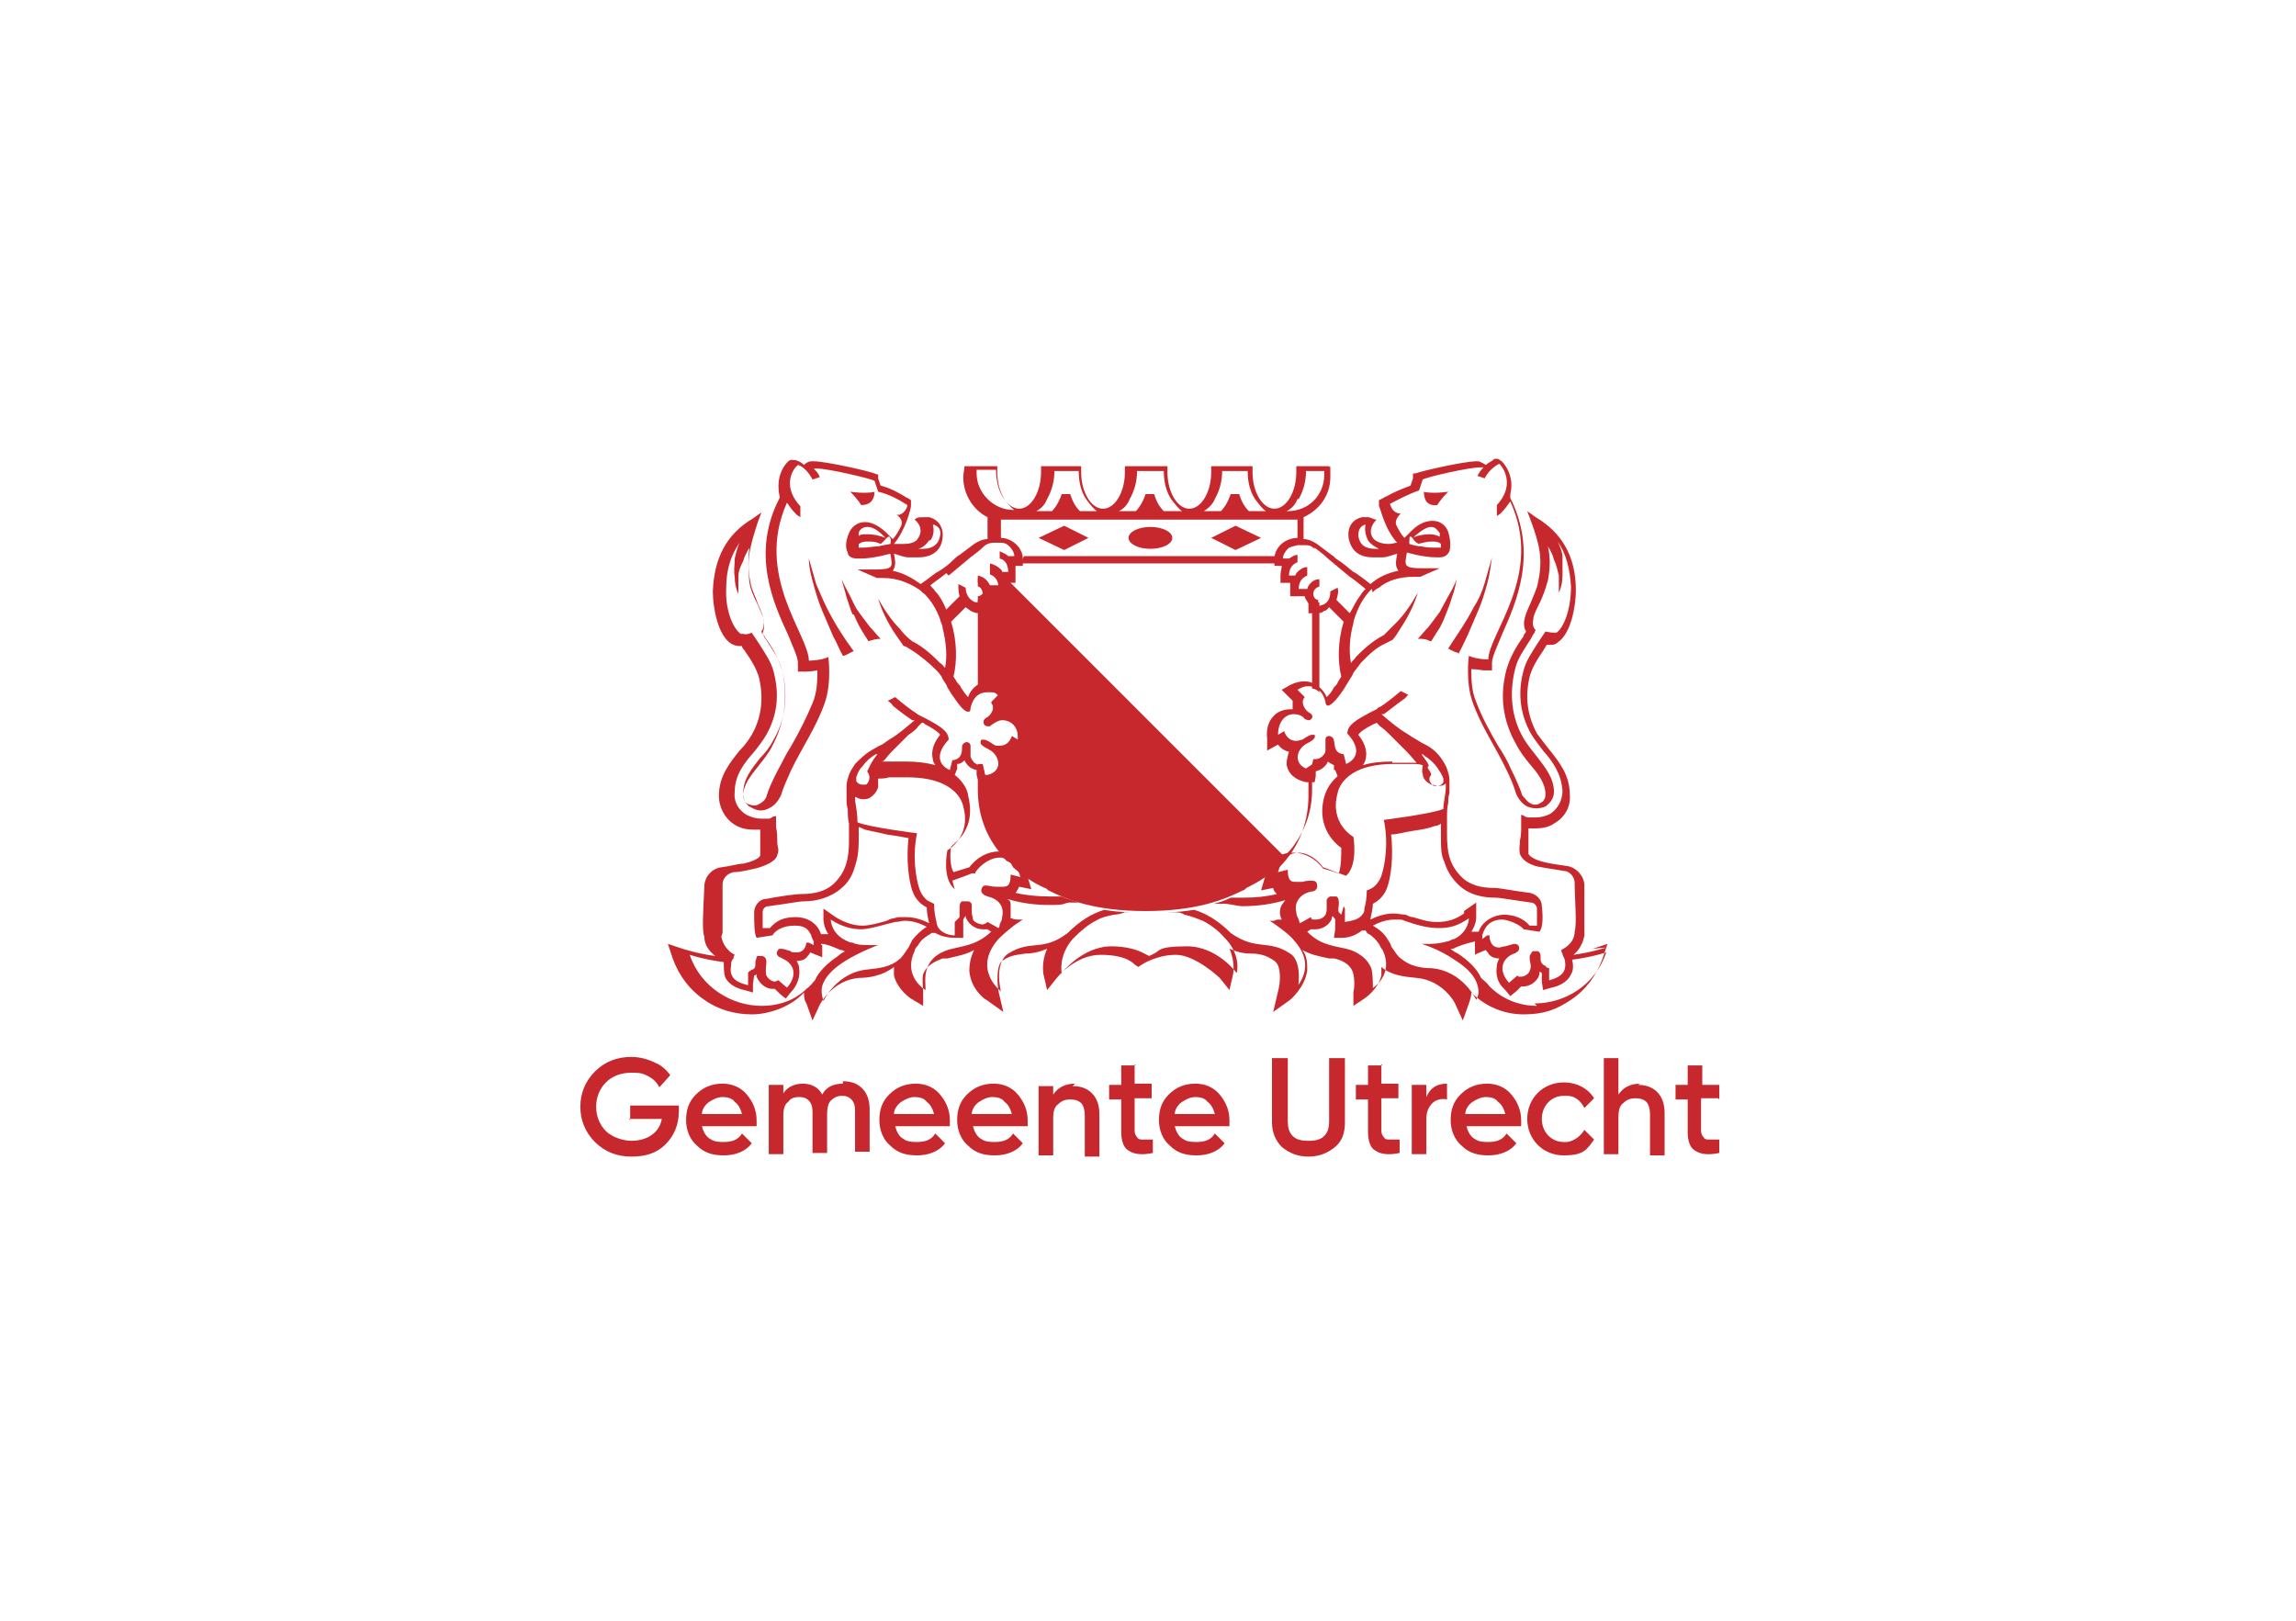 <svg width="170" height="120" viewBox="0 0 170 120" fill="none" xmlns="http://www.w3.org/2000/svg">
<path d="M94.63 41.175H94.54H75.82L75.55 41.715H94.9L94.72 41.175H94.63ZM97.15 44.505V50.985C97.33 50.985 97.51 51.075 97.69 51.255V44.595H97.15V44.505ZM97.33 56.475L97.15 57.285V58.455C97.15 59.985 96.7 61.335 95.8 62.595C95.62 62.865 95.35 63.135 95.08 63.405L73.66 41.985C73.57 41.985 73.48 41.985 73.3 41.895V42.525C73.75 42.705 73.93 43.065 73.93 43.515H73.3C73.21 43.155 72.85 42.885 72.4 42.795V43.425C72.58 43.425 72.76 43.695 72.76 43.965C72.76 44.235 72.58 44.415 72.4 44.415V51.435C72.58 51.255 72.85 51.165 73.12 51.165C73.39 51.165 73.66 51.255 73.93 51.435L73.39 51.975C73.75 52.335 73.39 52.965 73.03 53.145C72.67 53.325 72.85 53.685 73.12 53.685C73.39 53.685 73.3 53.685 73.39 53.595C73.66 53.415 73.93 53.235 74.2 53.235C74.83 53.235 75.46 53.685 75.37 54.765L74.92 54.495C74.74 55.035 74.38 55.215 74.02 55.215C73.66 55.215 73.75 55.215 73.57 55.125C73.3 54.945 73.03 54.765 72.85 54.765C72.67 54.765 72.76 54.765 72.67 54.765C72.49 54.945 72.67 55.125 73.21 55.395C74.11 55.845 74.29 57.105 73.12 57.375H72.94L72.76 56.565C72.76 56.565 72.67 56.565 72.58 56.565C72.49 56.565 72.49 56.565 72.4 56.565V58.455C72.4 60.345 73.03 61.965 74.11 63.225C74.11 63.225 74.11 63.315 74.2 63.405C74.2 63.405 74.2 63.495 74.38 63.585C74.38 63.585 74.47 63.675 74.56 63.765C74.56 63.765 74.65 63.765 74.74 63.855C74.83 63.855 74.92 64.035 75.01 64.215C75.73 64.845 76.54 65.385 77.35 65.745C77.44 65.745 77.53 65.835 77.62 65.925C79.06 66.645 81.13 67.455 84.82 67.455C88.51 67.455 90.58 66.645 92.02 65.925C92.11 65.925 92.2 65.835 92.29 65.745C93.19 65.295 93.91 64.845 94.63 64.215C94.63 64.215 94.63 64.215 94.72 64.215C96.07 62.865 96.88 61.065 96.88 58.905V57.015C96.88 57.015 96.79 57.015 96.7 57.015C96.61 57.015 96.61 57.015 96.52 57.015L97.33 56.475Z" fill="#C6282D"/>
<path d="M85.18 40.635C86.075 40.635 86.8 40.273 86.8 39.825C86.8 39.378 86.075 39.015 85.18 39.015C84.285 39.015 83.56 39.378 83.56 39.825C83.56 40.273 84.285 40.635 85.18 40.635Z" fill="#C6282D"/>
<path d="M80.59 39.825L78.79 38.925L76.9 39.825L78.79 40.725L80.59 39.825Z" fill="#C6282D"/>
<path d="M93.37 39.825L91.48 38.925L89.68 39.825L91.48 40.725L93.37 39.825Z" fill="#C6282D"/>
<path d="M118.93 70.155C118.93 70.155 117.85 70.515 116.5 70.695C116.95 70.335 117.22 69.795 117.31 69.255C117.31 68.805 117.31 67.545 117.31 65.565C117.31 64.845 116.68 64.215 116.05 64.125C115.42 64.035 114.79 63.945 114.43 63.855C113.62 63.675 113.26 63.405 113.17 63.225C113.17 63.045 113.17 62.955 113.17 62.775C113.17 62.775 113.17 62.595 113.17 62.415C113.17 62.235 113.17 62.055 113.17 61.965C113.17 61.785 113.17 61.515 113.17 61.335C113.35 61.335 113.53 61.335 113.71 61.335C114.16 61.335 114.7 61.245 115.06 60.975C115.87 60.525 116.32 59.715 116.23 58.815C116.23 57.375 115.42 56.385 114.7 55.485C114.34 55.035 114.07 54.675 113.8 54.315C113.08 52.965 112.9 51.615 113.26 50.085C113.44 49.455 113.8 48.825 114.25 48.195C114.34 48.015 114.43 47.925 114.52 47.745C114.52 47.745 114.61 47.745 114.7 47.745C114.97 47.745 115.15 47.745 115.33 47.565C116.32 46.935 116.68 44.865 116.68 43.695C116.68 41.265 115.69 39.465 113.71 38.295L113.08 37.845L113.35 38.565C113.98 40.275 114.25 41.355 113.89 43.065C113.8 43.605 113.53 44.145 113.35 44.595C112.99 45.405 112.63 46.125 112.99 46.755C112.99 46.845 112.81 46.935 112.81 47.115C112.27 47.835 111.82 48.645 111.55 49.545C111.01 51.525 111.28 53.415 112.27 55.125C112.54 55.665 112.9 56.115 113.26 56.565C113.89 57.285 114.43 58.005 114.43 58.815C114.43 59.175 114.25 59.355 114.07 59.445C113.8 59.625 113.53 59.625 113.26 59.445C113.08 59.355 112.9 59.085 112.72 58.905C112.54 58.365 112.27 57.735 111.91 57.015C111.64 56.385 111.28 55.755 110.92 55.215C110.29 54.135 109.75 53.145 109.3 51.975C108.94 51.165 108.94 50.175 108.94 49.545C109.39 49.545 109.75 49.635 109.84 49.635H110.47V49.095C110.47 48.645 110.83 47.925 111.19 47.025C112.27 44.595 113.89 40.995 111.82 36.855C111.82 36.855 111.82 36.855 111.82 36.765C111.82 36.495 111.91 36.225 111.91 35.955C111.91 35.145 111.55 34.515 111.19 34.155L110.92 33.975H110.65C110.47 34.155 110.2 34.245 110.02 34.425C109.84 34.335 109.75 34.245 109.48 34.155C109.48 34.155 109.39 34.155 109.3 34.155C108.4 34.155 105.25 34.875 104.8 35.055H104.62C104.62 35.145 104.62 35.415 104.62 35.415L104.44 35.955C103.72 36.225 103.09 36.495 102.64 36.765C102.64 36.765 102.55 36.765 102.46 36.855L102.1 37.035V37.485C102.19 37.485 102.46 39.105 103.45 40.185C103.27 40.185 103.09 40.275 102.82 40.275C102.28 40.275 101.83 40.095 101.65 39.825C101.29 39.285 101.65 38.745 101.92 38.475C101.74 38.475 101.47 38.295 101.29 38.295C101.11 38.295 101.02 38.295 100.84 38.295C100.12 38.475 99.76 39.015 99.85 39.825C100.03 40.725 100.57 41.265 101.65 41.265C102.73 41.265 102.1 41.265 102.37 41.265C102.73 41.265 103.09 41.085 103.45 40.995C103.36 41.535 103.27 41.895 103.54 42.255C102.73 42.435 102.1 42.705 101.47 43.245C101.02 42.885 100.3 42.345 100.21 42.345C99.85 42.075 99.49 41.715 99.04 41.445C98.86 41.355 98.77 41.175 98.59 41.085C98.23 40.815 97.87 40.545 97.51 40.275C97.24 40.095 96.88 39.915 96.52 39.915V38.295C97.69 37.755 98.5 36.675 98.5 35.325C98.5 33.975 98.5 34.785 98.41 34.515H95.98C95.98 34.695 95.98 34.875 95.98 34.965C95.98 36.405 95.26 37.665 94.36 37.665C93.46 37.665 92.74 36.405 92.74 34.965C92.74 33.525 92.74 34.605 92.74 34.515H89.68C89.68 34.695 89.68 34.875 89.68 34.965C89.68 36.405 88.96 37.665 88.06 37.665C87.16 37.665 86.44 36.405 86.44 34.965C86.44 33.525 86.44 34.605 86.44 34.515H83.29C83.29 34.695 83.29 34.875 83.29 34.965C83.29 36.405 82.57 37.665 81.67 37.665C80.77 37.665 80.05 36.405 80.05 34.965C80.05 33.525 80.05 34.605 80.05 34.515H77.08C77.08 34.695 77.08 34.875 77.08 34.965C77.08 36.405 76.36 37.665 75.46 37.665C74.56 37.665 73.84 36.405 73.84 34.965C73.84 33.525 73.84 34.605 73.84 34.515H71.41C71.41 34.785 71.32 35.055 71.32 35.325C71.32 36.585 72.04 37.755 73.12 38.295V39.915C72.76 39.915 72.4 40.095 72.13 40.275C71.77 40.545 71.41 40.815 71.05 41.085C70.87 41.175 70.69 41.355 70.6 41.445C70.24 41.805 69.88 42.075 69.43 42.345C69.34 42.345 68.71 42.885 68.17 43.245C67.54 42.795 66.91 42.435 66.1 42.255C66.37 41.895 66.28 41.445 66.19 40.995C66.55 41.085 66.91 41.265 67.27 41.265C67.54 41.265 67.72 41.265 67.99 41.265C69.07 41.265 69.7 40.725 69.79 39.825C69.88 39.105 69.52 38.475 68.8 38.295C68.62 38.295 68.44 38.295 68.35 38.295C68.08 38.295 67.9 38.295 67.72 38.475C68.08 38.745 68.35 39.285 67.99 39.825C67.81 40.185 67.36 40.275 66.82 40.275C66.28 40.275 66.46 40.275 66.19 40.275C67.09 39.195 67.45 37.575 67.45 37.485V37.035L67.18 36.855C67.18 36.855 67.09 36.855 67 36.765C66.55 36.495 65.92 36.135 65.2 35.955L65.02 35.415V35.145L64.75 35.055C64.3 34.875 61.15 34.155 60.25 34.155C59.35 34.155 60.16 34.155 60.07 34.155C59.89 34.155 59.71 34.245 59.53 34.425C59.35 34.245 59.17 34.155 58.9 34.065H58.63C58.63 33.975 58.36 34.155 58.36 34.155C58 34.515 57.64 35.145 57.64 35.955C57.64 36.135 57.64 36.405 57.73 36.765C57.73 36.765 57.73 36.765 57.73 36.855C55.57 40.995 57.28 44.685 58.36 47.025C58.72 47.925 59.08 48.645 59.08 49.095V49.725H59.62C59.62 49.725 60.07 49.725 60.52 49.635C60.52 50.265 60.52 51.255 60.16 52.065C59.71 53.145 59.17 54.225 58.54 55.305C58.18 55.845 57.91 56.475 57.55 57.105C57.19 57.825 56.92 58.365 56.74 58.995C56.65 59.265 56.38 59.445 56.2 59.535C55.93 59.715 55.66 59.625 55.39 59.535C55.3 59.535 55.03 59.265 55.03 58.905C55.03 58.095 55.57 57.465 56.2 56.655C56.56 56.205 56.92 55.755 57.19 55.215C58.09 53.505 58.36 51.615 57.91 49.635C57.64 48.735 57.19 47.925 56.65 47.205C56.65 47.115 56.47 47.025 56.47 46.845C56.74 46.215 56.47 45.495 56.11 44.685C55.93 44.145 55.66 43.695 55.57 43.155C55.21 41.445 55.57 40.365 56.11 38.655L56.38 37.935L55.75 38.385C53.77 39.555 52.87 41.355 52.78 43.785C52.78 44.955 53.14 47.025 54.13 47.655C54.31 47.745 54.49 47.835 54.76 47.835C55.03 47.835 54.85 47.835 54.94 47.835C54.94 48.015 55.12 48.105 55.21 48.285C55.66 48.915 56.02 49.545 56.2 50.175C56.56 51.705 56.38 53.145 55.66 54.405C55.39 54.855 55.12 55.215 54.76 55.575C54.04 56.475 53.23 57.465 53.23 58.905C53.23 59.805 53.68 60.615 54.4 61.065C54.85 61.335 55.3 61.425 55.75 61.425C56.2 61.425 56.11 61.425 56.29 61.425C56.29 61.605 56.29 61.875 56.29 62.055C56.29 62.235 56.29 62.415 56.29 62.505C56.29 62.685 56.29 62.775 56.29 62.865C56.29 63.045 56.29 63.045 56.29 63.315C56.29 63.495 55.84 63.765 55.03 63.945C54.67 63.945 54.13 64.125 53.41 64.215C52.69 64.305 52.15 64.935 52.15 65.655C52.06 67.635 51.97 68.895 52.15 69.345C52.15 69.975 52.51 70.425 52.96 70.785C51.61 70.605 50.53 70.245 50.53 70.245L49.45 69.885L49.81 70.965C50.26 72.225 51.07 73.305 52.15 74.025C53.14 74.745 54.4 75.105 55.66 75.105C56.92 75.105 58.54 74.565 59.53 73.485C59.53 73.755 59.53 74.025 59.71 74.295L60.16 75.555L60.7 74.385C60.7 74.385 61.6 72.585 63.58 72.405C64.39 72.405 65.38 72.225 66.19 71.595C66.19 71.775 66.19 72.045 66.19 72.225C66.46 73.305 67.45 73.935 67.45 73.935L68.35 74.475V73.485C68.35 73.035 68.26 72.495 68.35 72.135C68.62 71.415 69.34 71.145 69.79 70.965C69.88 70.965 69.97 70.965 70.15 70.965C70.87 70.785 71.5 70.695 72.13 70.335C71.86 70.875 71.77 71.415 71.77 71.865C71.86 73.215 72.94 74.025 73.03 74.025L74.29 74.925L73.93 73.395C73.84 72.855 73.75 71.505 74.2 71.145C74.83 70.695 75.37 70.695 75.91 70.605C76.36 70.605 76.9 70.515 77.53 70.245C77.08 71.235 77.26 72.135 77.26 72.135L77.53 73.305L78.25 72.405C78.25 72.405 79.6 70.695 81.49 70.695C83.38 70.695 83.92 71.325 84.01 71.415L84.28 71.595L84.55 71.415C84.55 71.415 85.63 70.695 87.07 70.695C88.51 70.695 90.31 72.405 90.31 72.405L91.03 73.305L91.3 72.135C91.3 72.135 91.48 71.235 91.03 70.245C91.66 70.515 92.11 70.605 92.65 70.605C93.19 70.605 93.73 70.695 94.36 71.145C94.9 71.505 94.81 72.765 94.63 73.395L94.27 74.925L95.53 74.025C95.53 74.025 96.61 73.125 96.79 71.865C96.79 71.325 96.79 70.785 96.43 70.335C97.06 70.695 97.6 70.785 98.41 70.965C98.5 70.965 98.59 70.965 98.77 70.965C99.22 71.055 100.03 71.325 100.21 72.135C100.3 72.585 100.3 73.035 100.21 73.485V74.475L101.02 73.935C101.02 73.935 102.01 73.305 102.28 72.225C102.28 72.045 102.28 71.865 102.28 71.595C103 72.225 103.99 72.315 104.89 72.405C106.87 72.585 107.77 74.295 107.77 74.385L108.31 75.555L108.76 74.295C108.85 74.025 108.94 73.755 108.94 73.485C109.93 74.475 111.28 75.105 112.81 75.105C114.34 75.105 115.24 74.745 116.32 74.025C117.4 73.305 118.21 72.225 118.66 70.965L119.02 69.885L117.94 70.245L118.93 70.155ZM101.83 40.635C101.11 40.635 100.66 40.365 100.57 39.645C100.57 39.195 100.75 38.925 101.11 38.835C101.02 39.195 101.11 39.645 101.29 40.005C101.47 40.275 101.74 40.455 102.1 40.635C102.01 40.635 101.83 40.635 101.74 40.635H101.83ZM68.89 40.005C69.16 39.645 69.16 39.195 69.07 38.835C69.52 38.925 69.7 39.285 69.61 39.645C69.52 40.275 69.07 40.635 68.35 40.635C67.63 40.635 68.17 40.635 67.99 40.635C68.35 40.545 68.62 40.275 68.8 40.005H68.89ZM101.65 43.875C101.74 43.695 101.92 43.605 102.1 43.515C102.73 42.975 103.63 42.705 104.71 42.705C105.79 42.705 104.98 42.705 105.16 42.705L106.6 42.075C106.06 42.075 105.7 42.075 105.34 42.075C103.9 42.075 103.99 41.895 104.17 40.905C104.17 40.905 105.34 41.265 106.33 41.265C107.32 41.265 106.51 41.265 106.6 41.265C107.05 41.265 107.23 40.995 107.32 40.815C107.41 40.455 107.41 40.005 107.23 39.375C107.05 38.925 106.69 38.565 106.06 38.565C105.61 38.565 105.07 38.745 104.53 39.285L103.99 39.825C103.72 39.555 103.54 39.195 103.36 38.835C103.27 38.385 103.72 38.025 103.72 38.025C103.18 38.025 103 37.575 102.91 37.305C103.45 37.035 104.26 36.585 105.07 36.315L105.34 35.505C105.61 35.325 108.76 34.605 109.57 34.605C110.38 34.605 109.57 34.605 109.66 34.605C109.66 34.605 109.75 34.605 109.84 34.605C109.66 34.785 109.48 35.055 109.39 35.235L109.93 35.415C110.2 34.875 110.65 34.515 111.01 34.335C111.46 34.785 112.09 36.045 110.83 37.395V38.205L111.1 38.025C111.37 37.755 111.64 37.395 111.82 37.125C114.34 42.525 110.2 46.935 110.2 48.825C110.2 48.825 109.3 48.825 108.76 48.555C108.76 48.555 108.49 50.445 109.03 51.975C109.66 53.775 110.74 55.305 111.55 57.015C111.82 57.555 112.09 58.185 112.27 58.815C112.45 59.175 112.72 59.535 113.08 59.715C113.53 59.895 113.98 59.895 114.43 59.715C114.79 59.445 115.06 59.085 115.06 58.635C115.06 57.645 114.43 56.835 113.8 56.025C113.44 55.575 113.08 55.125 112.81 54.675C111.91 53.145 111.73 51.345 112.18 49.545C112.36 48.735 112.9 48.015 113.35 47.295C113.44 47.115 113.53 46.935 113.62 46.845C113.62 46.845 113.62 46.755 113.71 46.665C113.53 46.485 113.44 46.215 113.53 45.855C113.53 45.585 113.71 45.225 113.98 44.685C114.25 44.145 114.43 43.605 114.61 42.975C114.79 41.985 114.79 41.265 114.61 40.455C114.79 40.725 114.97 41.085 115.06 41.445C115.24 41.805 115.33 42.255 115.42 42.615C115.42 43.065 115.42 43.425 115.42 43.875C115.6 43.515 115.69 43.065 115.69 42.615C115.69 42.165 115.69 41.715 115.69 41.265C115.69 40.905 115.51 40.455 115.33 40.095C115.96 40.995 116.23 42.075 116.32 43.425C116.32 45.135 115.78 46.485 115.24 46.845C115.24 46.845 115.15 46.845 115.06 46.845C114.79 46.845 114.43 46.755 114.43 46.755C114.25 47.025 114.07 47.295 113.89 47.565C113.44 48.285 112.99 48.915 112.81 49.635C112.36 51.255 112.54 52.875 113.35 54.315C113.62 54.765 113.98 55.215 114.25 55.575C114.97 56.385 115.6 57.285 115.69 58.545C115.69 59.265 115.33 59.895 114.79 60.255C114.43 60.435 114.07 60.525 113.71 60.525C113.35 60.525 113.35 60.525 113.17 60.525C112.99 60.525 112.9 60.435 112.72 60.345C112.72 60.345 112.72 60.345 112.63 60.345C112.63 60.525 112.63 60.795 112.63 60.975C112.63 60.975 112.63 61.065 112.63 61.155C112.63 61.515 112.63 61.875 112.54 62.235C112.54 62.685 112.45 62.775 112.54 63.225C112.72 63.765 113.44 64.125 114.16 64.215C114.61 64.305 115.33 64.395 115.78 64.485C116.23 64.485 116.59 64.935 116.59 65.385C116.59 66.465 116.77 68.445 116.59 68.985C116.59 69.615 116.14 70.065 115.6 70.335C115.6 70.335 115.6 70.515 115.69 70.605C115.69 70.785 115.87 70.965 115.87 71.145C116.05 72.135 115.33 72.405 114.7 72.585V71.685C114.61 71.685 114.43 71.595 114.43 71.505C114.43 71.505 114.34 71.505 114.25 71.415C114.16 71.325 114.07 71.235 114.07 71.055V70.875C114.07 70.785 114.07 70.605 113.98 70.515C113.98 70.515 113.98 70.515 113.89 70.425C113.89 70.425 113.8 70.425 113.71 70.425C113.62 70.425 113.62 70.425 113.53 70.425C113.44 70.425 113.35 70.605 113.26 70.785C113.26 70.785 113.26 70.875 113.26 70.965C113.26 71.235 113.44 71.595 113.26 71.865C113.26 72.045 112.9 72.315 112.63 72.315C112.36 72.315 112.45 72.315 112.36 72.225L111.73 72.765C110.92 71.865 111.19 70.965 112.09 70.605C112.09 70.605 112.18 70.605 112.27 70.515C112.45 70.425 112.54 70.245 112.45 70.065C112.45 69.975 112.27 69.885 112.18 69.885C112 69.885 111.82 69.975 111.46 70.065C111.28 70.065 111.1 70.155 111.01 70.155C110.65 70.155 110.38 69.975 110.29 69.435C110.29 69.435 110.29 69.345 110.29 69.255H110.11L109.75 69.525C109.75 69.525 109.75 69.435 109.75 69.345C109.75 69.165 109.84 68.985 109.93 68.805C110.2 68.265 110.74 68.085 111.19 68.085C111.64 68.085 112.54 68.445 112.81 68.805L113.98 68.985C114.25 68.715 114.25 67.815 114.16 67.095C114.16 66.555 113.71 66.195 113.26 66.105C112.36 66.015 111.1 65.745 110.65 65.745C109.75 65.745 108.85 65.565 108.22 64.935C107.32 64.035 107.14 63.135 107.14 61.785C107.14 60.435 107.14 60.975 107.14 60.525C107.14 60.165 107.14 59.805 107.23 59.445C107.23 59.175 107.23 58.995 107.32 58.725C107.32 58.455 107.32 58.275 107.32 58.005C107.32 58.005 107.32 57.825 107.32 57.735C107.32 57.465 107.23 57.195 107.14 56.925C107.05 56.655 106.87 56.385 106.69 56.115C106.42 55.755 106.06 55.395 105.52 55.125C105.34 55.035 105.16 54.945 104.89 54.765C104.71 54.675 104.44 54.495 104.17 54.315C103.54 53.955 102.91 53.415 102.28 52.875C102.28 52.875 102.37 52.875 102.46 52.875C102.73 52.695 103.27 52.245 103.9 51.795C104.08 51.705 104.17 51.525 104.26 51.435L103.72 51.165C103.09 51.705 102.37 52.245 102.19 52.335C102.1 52.335 102.01 52.425 101.92 52.515C101.74 52.605 101.56 52.695 101.38 52.785C100.39 53.325 99.76 53.685 99.76 54.315C100.93 55.575 100.3 56.295 99.67 56.565L99.49 55.845C98.77 55.755 98.86 55.215 98.77 54.855C98.77 54.675 98.59 54.495 98.41 54.495C98.23 54.495 98.14 54.585 98.14 54.765C98.14 55.035 98.14 55.215 98.14 55.575C98.14 55.845 97.78 56.205 97.42 56.205C97.06 56.205 97.33 56.205 97.24 56.205L97.06 57.015C95.71 56.745 95.89 55.485 96.79 55.035C97.33 54.765 97.42 54.585 97.33 54.405C97.33 54.405 97.24 54.405 97.15 54.405C96.97 54.405 96.7 54.585 96.43 54.765C96.34 54.765 96.16 54.855 95.98 54.855C95.62 54.855 95.26 54.675 95.08 54.135L94.63 54.405C94.63 53.415 95.17 52.875 95.8 52.875C96.07 52.875 96.43 52.965 96.61 53.235C96.61 53.235 96.79 53.325 96.88 53.325C97.15 53.325 97.33 52.965 96.97 52.785C96.61 52.605 96.25 51.975 96.61 51.615L96.07 51.075C96.34 50.895 96.61 50.805 96.88 50.805C97.42 50.805 97.96 51.165 98.14 51.975C98.14 52.155 98.23 52.245 98.32 52.245C98.59 52.245 99.13 51.615 99.58 50.895C99.67 50.715 99.76 50.625 99.85 50.445C99.94 50.265 100.12 50.085 100.21 49.815C100.39 49.545 100.57 49.365 100.75 49.095C101.11 48.735 101.74 48.015 102.55 47.655C102.73 47.565 102.91 47.475 103.09 47.385C103.36 47.115 103.54 46.755 103.72 46.485C104.26 45.675 104.71 44.775 104.98 43.875C104.53 44.685 103.99 45.495 103.36 46.125C103.09 46.395 102.73 46.755 102.46 47.025C101.56 47.475 100.84 48.195 100.39 48.645C100.3 48.825 100.12 48.915 100.03 49.095C99.85 48.195 99.94 47.115 100.21 46.125C100.21 45.945 100.3 45.765 100.39 45.495C100.66 44.775 101.02 44.145 101.56 43.605L101.65 43.875ZM104.98 40.275C105.34 40.185 105.7 40.095 105.97 40.095C106.24 40.095 106.51 40.095 106.69 40.275C106.69 40.365 106.69 40.455 106.69 40.545C106.69 40.545 106.69 40.545 106.51 40.545H106.33C105.97 40.545 105.61 40.545 105.25 40.455C104.89 40.455 104.35 40.275 104.35 40.275C104.35 40.005 104.35 39.645 104.44 39.735C104.62 39.735 104.62 40.095 105.07 40.275H104.98ZM104.62 39.825L104.8 39.645C105.34 39.195 105.7 39.015 105.97 39.015C106.33 39.015 106.51 39.375 106.6 39.465C106.6 39.555 106.6 39.645 106.6 39.735C106.42 39.645 106.15 39.555 105.88 39.555C105.43 39.555 104.98 39.645 104.53 39.825H104.62ZM108.4 67.635C107.77 68.085 107.14 68.265 106.42 68.265C105.7 68.265 105.25 68.085 104.62 67.905C104.44 67.905 104.26 67.815 104.08 67.725C103.81 67.725 103.54 67.635 103.18 67.635C102.46 67.635 101.83 67.905 101.47 68.085C101.47 67.905 101.65 67.365 101.65 66.915C102.19 66.645 102.55 66.195 102.73 65.655C103 64.845 103.18 63.405 103 61.785C103.45 61.785 103.99 61.605 104.62 61.515C105.25 61.425 105.79 61.335 106.24 61.155C106.42 61.155 106.6 61.065 106.69 60.975C106.69 61.245 106.69 61.605 106.69 61.965C106.69 62.775 106.69 63.315 106.96 63.855C107.14 64.485 107.5 65.025 107.95 65.475C108.76 66.285 109.84 66.465 110.74 66.465C111.1 66.465 112 66.645 113.35 66.825C113.62 66.825 113.8 67.095 113.8 67.275C113.8 67.905 113.8 68.265 113.8 68.535H113.26C112.81 67.995 112.09 67.725 111.37 67.725C110.65 67.725 109.75 68.175 109.48 68.985C109.3 68.985 109.12 68.985 108.94 68.985C109.3 68.445 109.3 67.995 109.3 67.905V66.825L108.4 67.455V67.635ZM99.31 67.725C99.31 67.725 99.22 67.635 99.13 67.545C99.04 67.365 99.13 67.185 99.13 66.915C99.13 66.735 99.13 66.465 98.95 66.375C98.95 66.375 98.77 66.375 98.68 66.375C98.59 66.375 98.59 66.375 98.5 66.375C98.41 66.375 98.23 66.555 98.23 66.645C98.23 66.645 98.23 66.825 98.23 66.915C98.23 67.005 98.23 67.095 98.23 67.185C98.23 67.365 98.23 67.545 98.14 67.725C98.05 67.905 97.78 68.085 97.42 68.085C97.06 68.085 97.15 68.085 97.06 67.905L96.25 68.355C96.25 68.355 96.16 68.175 96.16 68.085C96.07 67.905 95.98 67.725 95.98 67.545C95.8 66.825 96.25 66.195 97.06 66.015C97.42 66.015 97.6 65.745 97.51 65.475C97.51 65.295 97.33 65.205 97.15 65.205C96.97 65.205 96.7 65.205 96.43 65.295C96.34 65.295 96.25 65.295 96.16 65.295C96.16 65.295 95.98 65.295 95.89 65.295C95.53 65.295 95.35 65.115 95.35 64.395L94.63 64.575C94.9 63.495 95.53 63.135 96.16 63.135C96.79 63.135 97.51 63.585 97.96 64.215L98.23 64.305L98.68 64.485L99.67 64.845C100.57 64.035 100.21 61.965 100.21 61.965C100.21 61.965 98.41 60.975 99.04 58.725C99.04 58.725 99.31 56.565 103.18 56.565C103.63 56.565 104.08 56.565 104.53 56.565C104.8 56.565 105.07 56.565 105.34 56.655C105.34 56.835 105.25 57.105 105.34 57.285C105.34 57.645 105.61 57.915 105.97 58.095C106.15 58.095 106.33 58.185 106.51 58.185C106.69 58.185 106.87 58.185 107.05 58.005C107.05 58.095 107.05 58.185 107.05 58.275C107.05 58.815 106.87 59.355 106.87 59.895C106.06 60.255 102.46 60.705 102.46 60.705C102.82 62.415 102.55 64.035 102.28 64.845C102.19 65.115 102.01 65.385 101.83 65.565C101.65 65.745 101.47 65.835 101.2 65.925C101.2 66.555 101.11 66.915 101.02 67.275C101.02 67.365 101.02 67.545 100.93 67.635C100.66 68.085 100.12 68.175 99.58 68.265V67.275L99.49 67.095L99.31 67.725ZM100.57 54.405C100.75 54.135 101.2 53.865 101.74 53.595C101.74 53.595 101.83 53.595 101.92 53.505C102.01 53.595 102.1 53.685 102.19 53.775C102.46 53.955 102.73 54.225 102.91 54.405L104.17 55.665C104.53 56.025 104.71 56.295 104.89 56.475H103.09C103.09 56.415 103.09 56.385 103.09 56.385C102.19 56.385 101.47 56.475 100.93 56.655C100.93 56.565 101.11 56.385 101.11 56.205C101.29 55.485 100.93 54.855 100.57 54.405ZM105.79 56.655C105.7 56.475 105.52 56.205 105.25 55.845C105.25 55.845 105.43 55.845 105.43 55.935C105.88 56.205 106.15 56.475 106.42 56.835C106.6 57.105 106.78 57.375 106.87 57.645C106.87 57.735 106.87 57.825 106.87 57.915C106.78 58.095 106.6 58.185 106.42 58.185C106.24 58.185 106.24 58.185 106.15 58.185C105.88 58.005 105.7 57.645 105.97 57.375C105.97 57.195 105.79 57.015 105.7 56.835L105.79 56.655ZM97.33 40.545C97.69 40.815 98.05 41.085 98.32 41.355C98.86 41.805 99.4 42.255 99.94 42.705C100.12 42.795 100.66 43.245 101.11 43.605C101.02 43.695 100.84 43.875 100.75 44.055C100.39 44.505 100.21 44.955 99.94 45.405L98.95 44.415C99.04 44.145 99.13 43.785 99.04 43.515L98.5 43.785C98.5 44.145 98.41 44.595 97.96 44.775C97.87 44.775 97.78 44.865 97.6 44.865V44.415C97.42 44.415 97.24 44.235 97.24 43.965C97.24 43.695 97.42 43.515 97.69 43.425V42.885C97.24 42.885 96.88 43.245 96.79 43.605H96.16C96.16 43.155 96.34 42.795 96.79 42.615V41.985C96.43 41.985 96.16 42.255 95.98 42.435C95.98 42.435 95.98 42.525 95.89 42.615H95.44C95.44 42.165 95.62 41.805 96.07 41.625V41.085C95.8 41.085 95.62 41.265 95.44 41.355H94.99C94.99 41.085 95.17 40.815 95.35 40.635C95.53 40.455 95.8 40.455 96.07 40.365C96.07 40.365 96.25 40.365 96.34 40.365C96.43 40.365 96.52 40.365 96.7 40.365C96.97 40.365 97.15 40.455 97.33 40.635V40.545ZM96.16 36.945C96.52 36.315 96.7 35.595 96.7 34.875H98.05C98.05 34.965 98.05 35.055 98.05 35.145C98.05 36.675 96.88 37.845 95.35 37.845H95.26C95.62 37.665 95.89 37.395 96.07 36.945H96.16ZM89.95 36.945C90.31 36.315 90.49 35.595 90.49 34.875H92.38C92.38 35.685 92.56 36.405 92.92 36.945C93.19 37.305 93.46 37.665 93.73 37.845H92.47C92.11 37.485 91.93 37.125 91.75 36.585H91.12C90.94 37.125 90.67 37.575 90.4 37.845H89.14C89.41 37.665 89.77 37.395 89.95 36.945ZM83.65 36.945C84.01 36.315 84.19 35.595 84.19 34.875H86.17C86.17 35.685 86.35 36.405 86.71 36.945C86.98 37.305 87.25 37.665 87.52 37.845H86.17C85.81 37.485 85.63 37.125 85.45 36.585H84.82C84.64 37.125 84.37 37.575 84.1 37.845H82.84C83.2 37.665 83.47 37.395 83.65 36.945ZM77.53 36.945C77.89 36.315 78.07 35.595 78.07 34.875H79.87C79.87 35.685 80.05 36.405 80.41 36.945C80.68 37.305 80.95 37.665 81.22 37.845H79.96C79.6 37.485 79.42 37.125 79.24 36.585H78.61C78.43 37.125 78.16 37.575 77.89 37.845H76.72C77.08 37.665 77.35 37.395 77.53 36.945ZM72.31 35.055C72.31 35.055 72.31 34.875 72.31 34.785H73.75C73.75 35.595 73.93 36.315 74.29 36.855C74.56 37.215 74.83 37.575 75.1 37.755H75.01C73.57 37.755 72.31 36.495 72.31 35.055ZM70.24 42.615C70.78 42.165 71.32 41.715 71.86 41.265C72.22 40.995 72.58 40.725 72.85 40.455C73.03 40.275 73.3 40.185 73.57 40.185C73.66 40.185 73.75 40.185 73.84 40.185C73.93 40.185 74.02 40.185 74.11 40.185C74.38 40.185 74.56 40.275 74.74 40.455C74.92 40.635 75.1 40.905 75.1 41.175H74.65C74.47 40.995 74.2 40.905 74.02 40.815V41.355C74.47 41.445 74.65 41.895 74.65 42.345H74.2C74.2 42.345 74.2 42.255 74.11 42.165C73.93 41.985 73.66 41.805 73.3 41.715V42.345C73.75 42.525 73.93 42.885 73.93 43.335H73.3C73.12 42.975 72.85 42.705 72.4 42.615V43.155C72.67 43.155 72.85 43.425 72.85 43.695C72.85 43.965 72.58 44.145 72.4 44.145V44.595C72.31 44.595 72.13 44.595 72.04 44.505C71.68 44.325 71.5 43.875 71.5 43.515L70.96 43.245C70.96 43.605 70.96 43.875 71.05 44.145L70.06 45.135C69.88 44.685 69.61 44.145 69.25 43.785C69.16 43.605 68.98 43.515 68.89 43.335C69.34 42.975 69.88 42.615 70.06 42.435L70.24 42.615ZM53.5 69.075C53.5 68.535 53.5 66.555 53.5 65.475C53.5 65.025 53.86 64.665 54.31 64.575C54.85 64.575 55.48 64.395 55.93 64.305C56.65 64.125 57.46 63.765 57.55 63.315C57.73 62.865 57.55 62.775 57.55 62.325C57.55 61.965 57.55 61.605 57.46 61.245C57.46 61.245 57.46 61.155 57.46 61.065C57.46 60.885 57.46 60.615 57.46 60.435C57.46 60.435 57.46 60.435 57.37 60.435C57.19 60.435 57.1 60.615 56.92 60.615C56.74 60.615 56.56 60.615 56.38 60.615C56.02 60.615 55.66 60.525 55.3 60.345C54.67 59.985 54.31 59.355 54.4 58.635C54.4 57.375 55.12 56.475 55.84 55.665C56.2 55.215 56.47 54.855 56.74 54.405C57.55 52.965 57.73 51.435 57.28 49.725C57.1 49.005 56.65 48.375 56.2 47.655C56.02 47.385 55.84 47.115 55.66 46.845C55.66 46.845 55.3 47.025 55.03 46.935C55.03 46.935 54.94 46.935 54.85 46.935C54.31 46.575 53.68 45.225 53.77 43.515C53.77 42.165 54.13 41.085 54.76 40.185C54.58 40.545 54.49 40.995 54.4 41.355C54.4 41.805 54.31 42.255 54.4 42.705C54.4 43.155 54.49 43.605 54.67 43.965C54.67 43.515 54.67 43.155 54.67 42.705C54.67 42.255 54.85 41.895 55.03 41.535C55.12 41.175 55.3 40.905 55.48 40.545C55.39 41.355 55.39 42.075 55.48 43.065C55.57 43.695 55.84 44.235 56.11 44.775C56.29 45.225 56.47 45.585 56.56 45.945C56.56 46.305 56.56 46.485 56.38 46.755C56.38 46.755 56.38 46.845 56.47 46.935C56.56 47.115 56.65 47.295 56.74 47.385C57.19 48.105 57.73 48.825 57.91 49.635C58.36 51.435 58.18 53.235 57.28 54.765C57.01 55.305 56.65 55.755 56.29 56.115C55.66 56.925 55.03 57.645 55.03 58.725C55.03 59.175 55.21 59.625 55.66 59.805C56.11 60.075 56.56 60.075 57.01 59.805C57.37 59.625 57.64 59.265 57.82 58.905C58 58.275 58.27 57.735 58.54 57.105C59.35 55.395 60.43 53.865 61.06 52.065C61.6 50.535 61.33 48.645 61.33 48.645C60.79 48.915 59.89 48.915 59.89 48.915C59.89 47.025 55.84 42.615 58.27 37.215C58.45 37.485 58.63 37.755 58.99 38.115L59.26 38.295V37.485C58 36.135 58.54 34.875 59.08 34.425C59.44 34.515 59.89 34.965 60.16 35.505L60.7 35.325C60.61 35.055 60.43 34.875 60.25 34.695C60.25 34.695 60.34 34.695 60.43 34.695C60.43 34.695 60.43 34.695 60.52 34.695C61.33 34.695 64.39 35.415 64.75 35.595L65.02 36.405C65.83 36.585 66.64 37.035 67.18 37.395C67.18 37.665 66.82 38.205 66.37 38.115C66.37 38.115 66.91 38.385 66.73 38.925C66.55 39.285 66.37 39.645 66.1 39.915L65.56 39.375C64.93 38.835 64.48 38.655 64.03 38.655C63.49 38.655 63.04 39.015 62.86 39.465C62.59 40.095 62.59 40.635 62.77 40.905C62.77 41.175 63.04 41.355 63.49 41.355C63.49 41.355 63.67 41.355 63.76 41.355C64.66 41.355 65.92 40.995 65.92 40.995C66.1 41.985 66.19 42.165 64.75 42.165C63.31 42.165 64.03 42.165 63.49 42.165L64.93 42.795C65.11 42.795 65.2 42.795 65.38 42.795C66.46 42.795 67.27 43.155 67.99 43.605C68.17 43.695 68.26 43.875 68.44 43.965C68.98 44.505 69.34 45.135 69.61 45.855C69.61 46.035 69.79 46.215 69.79 46.485C70.06 47.565 70.15 48.645 69.97 49.455C69.88 49.365 69.79 49.185 69.61 49.095C69.16 48.645 68.44 47.925 67.54 47.475C67.18 47.205 66.91 46.935 66.64 46.575C66.01 45.945 65.47 45.135 65.02 44.325C65.29 45.225 65.74 46.125 66.28 46.935C66.46 47.205 66.73 47.565 66.91 47.835C67.09 47.835 67.27 48.015 67.45 48.105C68.17 48.555 68.89 49.185 69.25 49.545C69.43 49.725 69.7 49.995 69.79 50.265C69.88 50.445 70.06 50.625 70.15 50.895C70.24 51.075 70.33 51.165 70.42 51.345C70.87 51.975 71.32 52.695 71.68 52.695C71.77 52.695 71.86 52.695 71.86 52.425C72.04 51.615 72.49 51.255 73.12 51.255C73.75 51.255 73.66 51.255 73.93 51.525L73.39 52.065C73.75 52.425 73.39 53.055 73.03 53.235C72.67 53.415 72.85 53.775 73.12 53.775C73.39 53.775 73.3 53.775 73.39 53.685C73.66 53.505 73.93 53.325 74.2 53.325C74.83 53.325 75.46 53.775 75.37 54.855L74.92 54.585C74.74 55.125 74.38 55.305 74.02 55.305C73.66 55.305 73.75 55.305 73.57 55.215C73.3 55.035 73.03 54.855 72.85 54.855C72.67 54.855 72.76 54.855 72.67 54.855C72.49 55.035 72.67 55.215 73.21 55.485C74.11 55.935 74.29 57.285 72.94 57.465L72.76 56.655C72.76 56.655 72.67 56.655 72.58 56.655C72.22 56.655 71.95 56.295 71.86 56.025C71.86 55.665 71.86 55.395 71.86 55.215C71.86 55.035 71.68 54.945 71.59 54.945C71.5 54.945 71.23 55.035 71.23 55.305C71.23 55.665 71.23 56.205 70.51 56.295L70.33 57.015C69.7 56.745 69.07 56.025 70.24 54.765C70.24 54.135 69.61 53.775 68.62 53.235C68.44 53.145 68.26 53.055 68.08 52.965C68.08 52.965 67.9 52.875 67.81 52.785C67.63 52.695 66.91 52.155 66.28 51.615L65.74 51.885C65.83 51.975 66.01 52.065 66.1 52.245C66.64 52.695 67.27 53.145 67.54 53.325C67.54 53.325 67.63 53.325 67.72 53.325C67.09 53.865 66.46 54.405 65.83 54.765C65.56 54.945 65.38 55.125 65.11 55.215C64.93 55.305 64.66 55.485 64.48 55.575C64.03 55.845 63.67 56.205 63.31 56.565C63.13 56.835 62.95 57.105 62.86 57.375C62.77 57.645 62.68 57.915 62.68 58.185C62.68 58.185 62.68 58.365 62.68 58.455C62.68 58.725 62.68 58.905 62.68 59.175C62.68 59.445 62.68 59.625 62.77 59.895C62.77 60.255 62.77 60.615 62.86 60.975C62.86 61.425 62.86 61.875 62.86 62.235C62.86 63.495 62.68 64.485 61.78 65.385C61.15 66.015 60.25 66.195 59.35 66.195C58.9 66.195 57.64 66.375 56.74 66.555C56.2 66.555 55.84 67.095 55.84 67.545C55.84 68.265 55.84 69.165 56.02 69.435L57.19 69.255C57.46 68.805 58.09 68.535 58.81 68.535C59.53 68.535 59.8 68.715 60.07 69.255C60.07 69.435 60.25 69.615 60.25 69.795C60.25 69.795 60.25 69.885 60.25 69.975L59.89 69.795H59.71C59.62 70.335 59.35 70.515 58.99 70.515C58.63 70.515 58.63 70.515 58.54 70.425C58.27 70.335 58 70.245 57.82 70.245C57.73 70.245 57.64 70.245 57.55 70.425C57.46 70.605 57.55 70.785 57.73 70.875C57.73 70.875 57.82 70.875 57.91 70.965C58.81 71.325 59.08 72.225 58.27 73.125L57.64 72.585C57.55 72.585 57.46 72.675 57.37 72.675C57.1 72.675 56.83 72.405 56.74 72.225C56.65 71.865 56.74 71.505 56.74 71.325V71.145C56.74 70.965 56.65 70.875 56.47 70.785C56.47 70.785 56.38 70.785 56.29 70.785C56.2 70.785 56.2 70.785 56.11 70.785C56.11 70.785 56.02 70.785 56.02 70.875C56.02 70.965 55.93 71.145 55.93 71.235V71.415C55.93 71.505 55.93 71.685 55.75 71.775C55.75 71.775 55.66 71.775 55.57 71.865C55.57 71.865 55.39 71.955 55.39 72.045V72.945C54.67 72.765 53.95 72.495 54.13 71.505C54.13 71.325 54.13 71.145 54.31 70.965C54.31 70.965 54.31 70.785 54.4 70.695C53.86 70.425 53.5 69.885 53.41 69.345L53.5 69.075ZM64.21 40.095C64.57 40.095 64.84 40.095 65.2 40.275C65.56 40.005 65.65 39.735 65.83 39.735C65.92 39.735 66.01 40.005 65.92 40.275C65.92 40.275 65.38 40.365 65.02 40.455C64.66 40.455 64.3 40.545 63.94 40.545C63.58 40.545 63.76 40.545 63.76 40.545C63.58 40.545 63.58 40.545 63.58 40.545C63.58 40.545 63.58 40.455 63.58 40.275C63.85 40.095 64.03 40.095 64.3 40.095H64.21ZM63.58 39.735C63.58 39.735 63.58 39.555 63.58 39.465C63.58 39.375 63.76 39.015 64.21 39.015C64.48 39.015 64.84 39.105 65.38 39.645L65.56 39.825C65.11 39.645 64.66 39.555 64.21 39.555C63.76 39.555 63.76 39.555 63.49 39.735H63.58ZM70.51 65.205L71.5 64.845L71.95 64.665H72.22C72.22 64.605 72.22 64.575 72.22 64.575C72.67 63.945 73.39 63.495 74.02 63.495C74.65 63.495 75.28 63.945 75.55 64.935L74.83 64.755C74.83 65.475 74.65 65.655 74.29 65.655C74.29 65.655 74.11 65.655 74.02 65.655C73.93 65.655 73.84 65.655 73.75 65.655C73.39 65.655 73.21 65.565 73.03 65.565C72.85 65.565 72.76 65.565 72.67 65.835C72.58 66.105 72.85 66.285 73.12 66.375C73.93 66.555 74.38 67.095 74.2 67.905C74.2 68.085 74.11 68.265 74.02 68.445C74.02 68.445 74.02 68.625 73.93 68.715L73.12 68.265C73.03 68.355 72.85 68.445 72.76 68.445C72.49 68.445 72.13 68.265 72.04 68.085C72.04 67.905 71.95 67.725 71.95 67.545C71.95 67.455 71.95 67.365 71.95 67.275C71.95 67.185 71.95 67.095 71.95 67.005C71.95 66.825 71.77 66.735 71.68 66.735C71.68 66.735 71.59 66.735 71.5 66.735C71.5 66.735 71.32 66.735 71.23 66.735C71.05 66.825 71.05 67.095 71.05 67.275C71.05 67.455 71.05 67.725 71.05 67.905C71.05 67.905 70.96 67.995 70.87 68.085L70.69 68.265V69.255C70.24 69.255 69.7 69.075 69.43 68.625C69.43 68.535 69.34 68.445 69.34 68.265C69.25 67.905 69.16 67.455 69.16 66.915C68.98 66.825 68.71 66.735 68.53 66.555C68.35 66.375 68.17 66.105 68.08 65.835C67.81 65.025 67.54 63.405 67.9 61.695C67.9 61.695 64.3 61.245 63.49 60.885C63.49 60.345 63.4 59.805 63.31 59.265C63.31 59.265 63.31 59.085 63.31 58.995C63.49 59.085 63.67 59.175 63.85 59.175C64.03 59.175 64.21 59.175 64.39 59.085C64.66 58.905 64.93 58.635 65.02 58.275C65.02 58.005 65.02 57.825 65.02 57.645C65.29 57.645 65.56 57.645 65.83 57.555C66.28 57.555 66.82 57.555 67.18 57.555C71.05 57.555 71.32 59.715 71.32 59.715C71.95 61.965 70.15 62.955 70.15 62.955C70.15 62.955 69.7 65.025 70.69 65.835L70.51 65.205ZM60.97 68.085C60.97 68.085 60.97 68.625 61.33 69.165C61.15 69.165 60.97 69.165 60.79 69.165C60.52 68.355 59.8 67.905 58.9 67.905C58 67.905 57.46 68.175 57.01 68.715H56.47C56.47 68.535 56.47 68.175 56.47 67.545C56.47 67.275 56.65 67.095 56.92 67.095C58.27 66.915 59.17 66.735 59.53 66.735C60.43 66.735 61.51 66.465 62.32 65.745C62.86 65.295 63.13 64.755 63.31 64.125C63.49 63.585 63.58 63.045 63.58 62.235C63.58 61.425 63.58 61.605 63.58 61.245C63.67 61.245 63.85 61.335 64.03 61.425C64.39 61.515 64.93 61.605 65.65 61.785C66.28 61.875 66.82 61.965 67.27 62.055C67.09 63.585 67.27 65.115 67.54 65.925C67.72 66.465 68.08 66.915 68.62 67.185C68.62 67.725 68.8 68.355 68.8 68.355C68.44 68.175 67.81 67.905 67.09 67.905C66.37 67.905 66.46 67.905 66.19 67.995C66.01 67.995 65.83 68.085 65.65 68.175C65.02 68.355 64.39 68.535 63.85 68.535C63.31 68.535 62.59 68.355 61.87 67.905L60.97 67.275V68.355V68.085ZM64.3 57.285C64.48 57.555 64.3 58.005 64.12 58.095C64.12 58.095 63.94 58.095 63.85 58.095C63.67 58.095 63.49 58.005 63.4 57.825C63.4 57.735 63.4 57.645 63.4 57.555C63.49 57.285 63.58 57.015 63.85 56.745C64.12 56.385 64.39 56.115 64.84 55.845C64.84 55.845 65.02 55.845 65.02 55.755C64.75 56.115 64.57 56.385 64.48 56.565C64.39 56.745 64.3 56.925 64.21 57.105L64.3 57.285ZM67.99 53.775C68.08 53.685 68.17 53.595 68.26 53.505C68.26 53.505 68.44 53.505 68.44 53.595C68.98 53.865 69.52 54.225 69.61 54.405C69.25 54.855 68.89 55.485 69.07 56.205C69.07 56.385 69.16 56.475 69.25 56.655C68.62 56.475 67.9 56.385 67.09 56.385H65.29C65.47 56.385 65.65 56.025 66.01 55.665L67.27 54.405C67.54 54.225 67.81 54.045 67.99 53.775ZM59.89 73.035C58.99 74.025 57.73 74.475 56.38 74.475C54.22 74.475 51.88 73.125 51.07 70.695C51.07 70.695 52.15 71.055 53.59 71.235C53.59 71.595 53.59 71.955 53.68 72.315C53.95 72.945 54.67 73.215 55.12 73.305L55.75 73.485V72.855L55.84 72.225C55.84 72.225 55.93 72.225 56.02 72.135C56.02 72.135 56.02 72.225 56.02 72.315C56.2 72.765 56.65 73.215 57.19 73.215C57.73 73.215 57.28 73.215 57.37 73.215L57.73 73.575L58.18 73.935L58.54 73.485C59.08 72.945 59.26 72.225 59.17 71.685C59.17 71.505 59.08 71.325 58.99 71.145C59.35 71.145 59.62 71.055 59.8 70.785C59.8 70.785 59.98 70.605 59.98 70.515L60.88 70.875V69.975C60.79 69.975 60.79 69.975 60.79 69.885C61.15 69.885 61.6 70.065 62.23 70.335C62.23 70.335 62.41 70.335 62.5 70.425C62.5 70.425 62.5 70.425 62.59 70.425C62.41 70.515 62.23 70.605 62.05 70.785C61.24 71.325 60.61 71.955 60.34 72.585C60.16 72.765 59.98 73.035 59.71 73.215L59.89 73.035ZM66.55 71.055C65.92 71.595 65.11 71.685 64.3 71.775C61.96 71.955 60.97 74.115 60.97 74.115C60.79 73.575 60.79 73.125 60.97 72.765C61.24 72.135 61.87 71.595 62.59 71.145C63.76 70.425 65.02 69.975 65.02 69.975C64.84 69.975 64.57 69.975 64.39 69.975C63.94 69.975 63.49 69.975 63.13 69.795C62.95 69.795 62.77 69.705 62.59 69.615C61.51 69.075 61.51 68.085 61.51 68.085C62.32 68.625 63.13 68.805 63.76 68.805C64.39 68.805 65.47 68.445 66.28 68.265C66.55 68.265 66.73 68.175 67 68.175C67.72 68.175 68.26 68.445 68.62 68.625C68.17 68.895 67.81 69.255 67.54 69.615C67.45 69.795 67.36 69.975 67.27 70.155C67 70.515 66.82 70.875 66.55 71.055ZM70.51 70.245C69.7 70.425 68.89 70.875 68.62 71.775C68.44 72.315 68.53 72.855 68.53 73.305C68.53 73.305 66.82 72.315 67.72 70.425C67.72 70.245 67.9 70.065 67.99 69.975C68.17 69.615 68.44 69.435 68.71 69.255C68.71 69.255 68.89 69.165 68.98 69.075H69.25C69.7 69.345 70.24 69.435 70.69 69.435H71.32V68.805V68.085C71.32 68.085 71.41 67.905 71.5 67.815C71.5 67.815 71.5 67.995 71.59 68.085C71.77 68.445 72.22 68.805 72.76 68.805C73.3 68.805 73.03 68.805 73.12 68.805L73.39 68.985C72.4 69.885 71.68 69.975 70.51 70.245ZM96.07 73.395C96.07 73.395 96.52 71.235 95.53 70.605C93.91 69.525 93.01 70.425 91.12 69.075C90.22 68.175 89.32 67.635 88.42 67.365C87.79 67.455 87.16 67.545 86.44 67.545C86.62 67.545 86.71 67.545 86.89 67.545C87.16 67.545 87.43 67.545 87.7 67.725C88.15 67.815 88.6 67.995 89.05 68.175C89.59 68.445 90.22 68.895 90.67 69.435C90.67 69.435 90.67 69.435 90.76 69.525C91.93 70.785 91.57 72.045 91.57 72.045C91.57 72.045 90.13 70.065 87.88 70.065C85.63 70.065 85.9 70.425 85.45 70.605L85.09 70.785L84.73 70.605C84.28 70.335 83.38 70.065 82.3 70.065C80.14 70.065 78.61 72.045 78.61 72.045C78.61 72.045 78.34 70.785 79.42 69.525C79.42 69.525 79.42 69.525 79.51 69.435C80.05 68.895 80.59 68.445 81.13 68.175C81.58 67.905 82.03 67.815 82.48 67.725C82.75 67.725 83.02 67.635 83.29 67.545C83.47 67.545 83.56 67.545 83.74 67.545C83.02 67.545 82.3 67.455 81.76 67.365C80.86 67.635 79.96 68.175 79.06 69.075C77.17 70.515 76.36 69.525 74.65 70.605C73.57 71.325 74.11 73.395 74.11 73.395C74.11 73.395 71.95 71.775 73.93 69.525C74.38 69.075 74.83 68.715 75.19 68.445C75.46 68.265 75.73 68.085 75.73 68.085C75.73 68.085 75.55 68.085 75.37 68.085C75.28 68.085 75.1 68.085 74.92 67.995C74.92 67.995 74.92 67.995 74.83 67.995C74.83 67.635 74.83 67.275 74.83 66.915C74.83 66.735 74.74 66.645 74.56 66.555C75.46 66.825 76.45 67.005 77.71 67.005C78.97 67.005 78.61 66.915 79.15 66.825C79.33 66.825 79.51 66.825 79.69 66.825C79.87 66.825 79.78 66.825 79.87 66.825C79.42 66.645 78.97 66.555 78.61 66.375C78.34 66.375 77.98 66.375 77.71 66.375C76.81 66.375 75.91 66.285 75.19 66.105C75.28 66.015 75.37 65.835 75.46 65.655L76.36 65.835L76.09 64.935C75.64 63.225 74.47 63.045 73.93 63.045C73.12 63.045 72.31 63.495 71.77 64.215L70.6 64.575C70.33 64.125 70.33 63.225 70.42 62.685C70.6 62.505 70.96 62.235 71.23 61.875C71.68 61.245 72.04 60.345 71.68 58.905C71.68 58.725 71.5 58.005 70.69 57.375L70.87 56.925V56.565C71.14 56.565 71.32 56.385 71.41 56.295C71.59 56.655 71.86 56.925 72.31 57.015V57.375L72.49 58.005H73.12C73.93 57.735 74.47 57.285 74.56 56.565C74.56 56.295 74.56 55.935 74.38 55.665C74.65 55.665 74.92 55.395 75.19 55.125L76 55.575V54.675C76.18 53.865 75.82 53.415 75.64 53.055C75.28 52.695 74.83 52.515 74.38 52.515C73.93 52.515 74.29 52.515 74.2 52.515C74.2 52.515 74.2 52.425 74.2 52.335C74.2 52.155 74.2 52.065 74.2 51.885L74.47 51.615L75.01 51.075L74.38 50.715C74.02 50.535 73.66 50.445 73.3 50.445C72.67 50.445 71.95 50.805 71.68 51.615C71.5 51.435 71.32 51.165 71.14 50.895C71.14 50.805 70.96 50.625 70.87 50.535C70.78 50.355 70.69 50.265 70.6 50.085C70.87 49.005 70.87 47.475 70.42 46.035L71.5 44.955C71.59 45.045 71.77 45.135 71.86 45.225C72.04 45.315 72.22 45.405 72.49 45.405H73.12V44.685C73.3 44.505 73.39 44.325 73.39 44.145H73.93H74.47V43.605C74.47 43.425 74.47 43.245 74.47 43.155H74.65H75.19V42.615C75.19 42.345 75.19 42.165 75.19 41.895H75.73V41.355C75.73 40.905 75.46 40.455 75.1 40.185C74.74 39.915 74.38 39.825 74.11 39.825V38.475H96.07V39.825C95.8 39.825 95.35 39.915 94.99 40.185C94.63 40.455 94.36 40.905 94.36 41.355V41.895H94.9C94.9 42.075 94.81 42.345 94.81 42.615V43.155H95.35H95.53C95.53 43.335 95.53 43.425 95.53 43.605V44.145H96.07H96.61C96.61 44.325 96.79 44.505 96.88 44.685V45.405H97.42C97.6 45.405 97.87 45.405 98.05 45.225C98.23 45.225 98.32 45.045 98.41 44.955L99.49 46.035C99.04 47.475 99.04 49.005 99.31 50.085C99.22 50.265 99.13 50.355 99.04 50.535C99.04 50.625 98.86 50.805 98.77 50.895C98.59 51.255 98.41 51.435 98.23 51.615C97.87 50.805 97.15 50.445 96.61 50.445C96.25 50.445 95.89 50.535 95.53 50.715L94.9 51.075L95.44 51.615L95.71 51.885C95.71 52.065 95.71 52.155 95.71 52.335C95.71 52.335 95.71 52.425 95.71 52.515C95.71 52.515 95.62 52.515 95.53 52.515C95.08 52.515 94.54 52.695 94.27 53.055C94 53.325 93.73 53.865 93.82 54.675V55.575L94.63 55.125C94.81 55.395 95.08 55.575 95.44 55.665C95.35 55.935 95.26 56.295 95.26 56.565C95.35 57.285 95.89 57.735 96.7 57.915H97.33C97.33 58.005 97.42 57.465 97.42 57.465V57.105C97.87 57.015 98.23 56.655 98.32 56.385C98.41 56.475 98.59 56.565 98.77 56.655V57.015C98.86 57.015 98.86 57.015 98.86 57.015L99.04 57.465C98.32 58.095 98.14 58.725 98.05 58.995C97.69 60.345 98.05 61.335 98.5 61.965C98.77 62.325 99.04 62.595 99.31 62.775C99.31 63.315 99.31 64.125 99.13 64.665L97.96 64.305C97.42 63.585 96.61 63.135 95.8 63.135C94.99 63.135 94.18 63.315 93.64 65.025L93.37 65.925L94.27 65.745C94.27 65.925 94.45 66.105 94.54 66.195C93.82 66.375 93.01 66.465 92.02 66.465C91.03 66.465 91.39 66.465 91.12 66.465C90.76 66.645 90.31 66.825 89.86 66.915C89.86 66.915 89.95 66.915 90.04 66.915C90.22 66.915 90.4 66.915 90.58 66.915C91.12 66.915 91.57 67.095 92.02 67.095C93.19 67.095 94.27 66.915 95.17 66.645C95.08 66.735 94.99 66.915 94.9 67.005C94.72 67.365 94.72 67.725 94.9 68.085C94.9 68.085 94.9 68.085 94.81 68.085C94.63 68.085 94.45 68.085 94.36 68.175C94.09 68.175 94 68.175 94 68.175C94 68.175 94.18 68.265 94.54 68.535C94.9 68.805 95.44 69.165 95.8 69.615C97.78 71.775 95.62 73.485 95.62 73.485L96.07 73.395ZM101.65 73.305C101.65 72.765 101.65 72.225 101.56 71.775C101.29 70.965 100.48 70.425 99.67 70.245C98.41 69.975 97.69 69.885 96.79 68.985L97.06 68.805C97.15 68.805 97.33 68.805 97.42 68.805C97.96 68.805 98.41 68.445 98.59 68.085C98.59 68.085 98.59 67.905 98.68 67.815C98.68 67.905 98.86 67.995 98.86 68.085V68.805L98.77 69.435H99.4C99.85 69.435 100.39 69.255 100.84 68.895H101.11C101.2 69.075 101.29 69.165 101.38 69.165C101.65 69.345 101.92 69.615 102.1 69.885C102.19 70.065 102.28 70.245 102.37 70.335C103.27 72.225 101.56 73.215 101.56 73.215L101.65 73.305ZM109.3 74.025C109.3 74.025 108.31 71.865 105.97 71.685C105.16 71.685 104.35 71.505 103.72 70.965C103.45 70.785 103.27 70.425 103 70.065C103 69.885 102.82 69.705 102.73 69.525C102.46 69.075 102.1 68.805 101.65 68.535C102.01 68.355 102.55 68.085 103.27 68.085C103.99 68.085 103.72 68.085 103.99 68.175C104.8 68.445 105.61 68.715 106.51 68.715C107.41 68.715 107.95 68.535 108.76 67.995C108.76 67.995 108.76 68.985 107.68 69.525C107.5 69.525 107.32 69.705 107.14 69.705C106.78 69.795 106.42 69.885 105.88 69.885C105.34 69.885 105.43 69.885 105.25 69.885C105.25 69.885 106.51 70.245 107.68 71.055C108.4 71.505 109.03 72.045 109.3 72.675C109.48 73.125 109.57 73.575 109.3 74.025ZM113.8 74.475C112.54 74.475 111.28 74.025 110.29 73.035C110.11 72.765 109.84 72.585 109.66 72.405C109.39 71.775 108.76 71.145 107.95 70.605C107.77 70.515 107.59 70.425 107.41 70.245C107.41 70.245 107.41 70.245 107.5 70.245C107.5 70.245 107.68 70.245 107.77 70.155C108.4 69.885 108.85 69.795 109.21 69.705C109.21 69.705 109.21 69.705 109.21 69.795V70.695C109.12 70.695 110.02 70.335 110.02 70.335C110.02 70.425 110.2 70.515 110.2 70.605C110.38 70.875 110.74 70.965 111.01 70.965C110.92 71.145 110.83 71.325 110.83 71.505C110.74 72.135 110.83 72.765 111.46 73.305L111.82 73.755L112.27 73.395L112.63 73.035C112.63 73.035 112.72 73.035 112.81 73.035C113.35 73.035 113.89 72.585 113.98 72.135C113.98 72.135 113.98 72.045 113.98 71.955C113.98 71.955 114.07 71.955 114.16 72.045V72.675L114.25 73.305L114.88 73.125C115.33 73.035 116.05 72.765 116.32 72.135C116.5 71.865 116.5 71.505 116.41 71.055C117.85 70.875 118.93 70.515 118.93 70.515C118.12 72.945 115.87 74.295 113.62 74.295L113.8 74.475ZM64.84 36.405C64.03 36.585 62.95 36.405 62.95 36.405C63.58 37.035 63.76 37.395 63.76 37.395C64.57 37.395 64.75 36.855 64.75 36.405H64.84ZM105.43 36.405C105.43 36.945 105.61 37.485 106.42 37.395C106.42 37.395 106.6 37.035 107.23 36.405C107.23 36.405 106.15 36.585 105.34 36.405H105.43ZM105.97 47.475C106.15 47.205 106.24 47.025 106.42 46.755C106.69 46.395 106.87 45.945 107.05 45.495C107.23 45.045 107.41 44.595 107.5 44.235C107.68 43.785 107.77 43.335 107.86 42.885C107.68 43.335 107.5 43.695 107.23 44.145C107.05 44.505 106.78 44.955 106.6 45.315C106.33 45.675 106.06 46.035 105.79 46.395C105.52 46.665 105.25 47.025 104.98 47.295C105.25 47.295 105.61 47.295 105.88 47.475H105.97ZM63.22 45.495C63.4 45.945 63.58 46.305 63.85 46.755C64.03 47.025 64.12 47.205 64.3 47.475C64.57 47.385 64.93 47.295 65.2 47.295C64.93 47.025 64.66 46.665 64.39 46.395C64.12 46.035 63.85 45.675 63.58 45.315C63.31 44.955 63.13 44.505 62.95 44.145C62.77 43.785 62.5 43.335 62.32 42.885C62.41 43.335 62.59 43.785 62.68 44.235C62.86 44.685 62.95 45.135 63.13 45.495H63.22ZM63.13 48.105C62.41 47.115 61.78 46.125 61.24 45.045C60.97 44.505 60.7 43.875 60.43 43.245C60.25 42.615 60.07 41.985 59.89 41.355C59.89 41.985 60.07 42.705 60.25 43.335C60.43 43.965 60.61 44.595 60.88 45.225C61.15 45.855 61.42 46.485 61.69 47.115C61.96 47.565 62.14 48.105 62.41 48.555C62.59 48.555 62.86 48.375 63.22 48.195L63.13 48.105ZM107.95 48.465C108.22 48.015 108.4 47.565 108.67 47.025C108.94 46.395 109.21 45.765 109.48 45.135C109.75 44.505 109.93 43.875 110.11 43.245C110.29 42.615 110.38 41.895 110.47 41.265C110.29 41.895 110.11 42.525 109.93 43.155C109.75 43.785 109.48 44.415 109.12 44.955C108.58 46.035 107.86 47.025 107.23 48.015C107.5 48.195 107.77 48.285 108.04 48.375L107.95 48.465Z" fill="#C6282D"/>
<path d="M62.41 80.235C61.69 80.235 61.15 80.505 60.88 81.045C60.61 80.505 60.07 80.235 59.44 80.235C58.81 80.235 58.27 80.505 58 80.955V80.325H56.92V85.455H58V82.575C58 82.125 58.09 81.765 58.36 81.585C58.54 81.315 58.81 81.225 59.17 81.225C59.53 81.225 59.71 81.315 59.89 81.495C60.07 81.675 60.16 81.945 60.16 82.305V85.365H61.24V82.485C61.24 82.035 61.33 81.675 61.51 81.495C61.69 81.315 61.96 81.135 62.32 81.135C62.68 81.135 62.86 81.225 63.04 81.405C63.22 81.585 63.31 81.855 63.31 82.215V85.275H64.39V82.125C64.39 81.495 64.21 80.955 63.85 80.595C63.49 80.235 63.04 80.055 62.41 80.055V80.235Z" fill="#C6282D"/>
<path d="M121.45 80.236C120.73 80.236 120.19 80.505 119.83 81.046V78.346H118.75V85.456H119.83V82.755C119.83 82.216 119.92 81.856 120.19 81.675C120.46 81.406 120.73 81.316 121.09 81.316C121.45 81.316 121.72 81.406 121.9 81.585C122.08 81.766 122.17 82.126 122.17 82.486V85.546H123.25V82.395C123.25 81.766 123.07 81.225 122.71 80.865C122.35 80.505 121.9 80.326 121.27 80.326L121.45 80.236Z" fill="#C6282D"/>
<path d="M46.57 82.845H49C48.91 83.385 48.64 83.745 48.28 84.015C47.92 84.285 47.38 84.465 46.75 84.465C46.12 84.465 45.31 84.195 44.86 83.745C44.41 83.295 44.14 82.665 44.14 81.945C44.14 81.225 44.41 80.595 44.86 80.145C45.31 79.695 45.94 79.425 46.75 79.425C47.56 79.425 47.65 79.515 48.01 79.695C48.37 79.875 48.64 80.145 48.82 80.505L49.63 79.605C49.36 79.245 49 78.885 48.55 78.705C48.01 78.435 47.38 78.255 46.75 78.255C45.67 78.255 44.77 78.615 44.05 79.335C43.33 80.055 42.97 80.955 42.97 81.945C42.97 82.935 43.33 83.835 44.05 84.555C44.77 85.275 45.67 85.635 46.75 85.635C47.83 85.635 48.64 85.365 49.27 84.735C49.9 84.105 50.26 83.295 50.26 82.305V81.855H46.66V82.935L46.57 82.845Z" fill="#C6282D"/>
<path d="M127.3 81.405V80.325H126.04V78.885H124.96V80.325H124.06V81.405H124.96V83.835C124.96 84.465 125.14 85.005 125.5 85.185C125.86 85.455 126.49 85.545 127.3 85.365V84.375C127.03 84.375 126.76 84.375 126.58 84.375C126.4 84.375 126.22 84.375 126.13 84.195C126.04 84.105 125.95 83.925 125.95 83.745V81.315H127.21L127.3 81.405Z" fill="#C6282D"/>
<path d="M53.5 80.235C52.69 80.235 52.06 80.505 51.52 81.045C50.98 81.585 50.8 82.215 50.8 82.935C50.8 83.655 51.07 84.375 51.61 84.825C52.15 85.365 52.78 85.545 53.59 85.545C54.4 85.545 55.21 85.275 55.66 84.645L54.94 83.925C54.67 84.375 54.22 84.555 53.59 84.555C52.96 84.555 52.78 84.465 52.51 84.285C52.24 84.105 52.06 83.745 51.97 83.385H56.02C56.02 83.205 56.02 83.025 56.02 82.935C56.02 82.215 55.75 81.585 55.3 81.045C54.85 80.505 54.22 80.235 53.5 80.235ZM51.97 82.485C51.97 82.125 52.24 81.765 52.51 81.585C52.78 81.405 53.14 81.225 53.5 81.225C53.86 81.225 54.22 81.315 54.4 81.585C54.67 81.765 54.85 82.125 54.94 82.485H51.97Z" fill="#C6282D"/>
<path d="M67.81 80.235C67 80.235 66.37 80.505 65.83 81.045C65.29 81.585 65.11 82.215 65.11 82.935C65.11 83.655 65.38 84.375 65.92 84.825C66.46 85.365 67.09 85.545 67.9 85.545C68.71 85.545 69.52 85.275 69.97 84.645L69.25 83.925C68.98 84.375 68.53 84.555 67.9 84.555C67.27 84.555 67.09 84.465 66.82 84.285C66.55 84.105 66.37 83.745 66.28 83.385H70.33C70.33 83.205 70.33 83.025 70.33 82.935C70.33 82.215 70.06 81.585 69.61 81.045C69.16 80.505 68.53 80.235 67.81 80.235ZM66.19 82.485C66.19 82.125 66.46 81.765 66.73 81.585C67 81.405 67.36 81.225 67.72 81.225C68.08 81.225 68.44 81.315 68.62 81.585C68.89 81.765 69.07 82.125 69.16 82.485H66.19Z" fill="#C6282D"/>
<path d="M73.57 80.235C72.76 80.235 72.13 80.505 71.59 81.045C71.05 81.585 70.87 82.215 70.87 82.935C70.87 83.655 71.14 84.375 71.68 84.825C72.22 85.365 72.85 85.545 73.66 85.545C74.47 85.545 75.28 85.275 75.73 84.645L75.01 83.925C74.74 84.375 74.29 84.555 73.66 84.555C73.03 84.555 72.85 84.465 72.58 84.285C72.31 84.105 72.13 83.745 72.04 83.385H76.09C76.09 83.205 76.09 83.025 76.09 82.935C76.09 82.215 75.82 81.585 75.37 81.045C74.92 80.505 74.29 80.235 73.57 80.235ZM71.95 82.485C71.95 82.125 72.22 81.765 72.49 81.585C72.76 81.405 73.12 81.225 73.48 81.225C73.84 81.225 74.2 81.315 74.38 81.585C74.65 81.765 74.83 82.125 74.92 82.485H71.95Z" fill="#C6282D"/>
<path d="M88.51 80.235C87.7 80.235 87.07 80.505 86.53 81.045C85.99 81.585 85.81 82.215 85.81 82.935C85.81 83.655 86.08 84.375 86.62 84.825C87.16 85.365 87.79 85.545 88.6 85.545C89.41 85.545 90.22 85.275 90.67 84.645L89.95 83.925C89.68 84.375 89.23 84.555 88.6 84.555C87.97 84.555 87.79 84.465 87.52 84.285C87.25 84.105 87.07 83.745 86.98 83.385H91.03C91.03 83.205 91.03 83.025 91.03 82.935C91.03 82.215 90.76 81.585 90.31 81.045C89.86 80.505 89.23 80.235 88.51 80.235ZM86.98 82.485C86.98 82.125 87.25 81.765 87.52 81.585C87.79 81.405 88.15 81.225 88.51 81.225C88.87 81.225 89.23 81.315 89.41 81.585C89.68 81.765 89.86 82.125 89.95 82.485H86.98Z" fill="#C6282D"/>
<path d="M110.11 80.235C109.3 80.235 108.67 80.505 108.13 81.045C107.59 81.585 107.41 82.215 107.41 82.935C107.41 83.655 107.68 84.375 108.22 84.825C108.76 85.365 109.39 85.545 110.2 85.545C111.01 85.545 111.82 85.275 112.27 84.645L111.55 83.925C111.28 84.375 110.83 84.555 110.2 84.555C109.57 84.555 109.39 84.465 109.12 84.285C108.85 84.105 108.67 83.745 108.58 83.385H112.63C112.63 83.205 112.63 83.025 112.63 82.935C112.63 82.215 112.36 81.585 111.91 81.045C111.46 80.505 110.83 80.235 110.11 80.235ZM108.49 82.485C108.49 82.125 108.76 81.765 109.03 81.585C109.3 81.405 109.66 81.225 110.02 81.225C110.38 81.225 110.74 81.315 110.92 81.585C111.19 81.765 111.37 82.125 111.46 82.485H108.49Z" fill="#C6282D"/>
<path d="M84.1 78.885H83.02V80.325H82.12V81.405H83.02V83.835C83.02 84.465 83.2 85.005 83.56 85.185C83.92 85.455 84.55 85.545 85.36 85.365V84.375C85.09 84.375 84.82 84.375 84.64 84.375C84.46 84.375 84.28 84.375 84.19 84.195C84.1 84.105 84.01 83.925 84.01 83.745V81.315H85.27V80.235H84.01V78.795L84.1 78.885Z" fill="#C6282D"/>
<path d="M98.41 83.025C98.41 83.475 98.32 83.835 98.05 84.106C97.78 84.376 97.42 84.466 96.88 84.466C96.34 84.466 95.98 84.376 95.71 84.106C95.44 83.835 95.35 83.475 95.35 83.025V78.346H94.18V83.115C94.18 83.835 94.45 84.466 94.9 84.915C95.44 85.365 96.07 85.635 96.88 85.635C97.69 85.635 98.32 85.365 98.86 84.915C99.4 84.466 99.58 83.835 99.58 83.115V78.346H98.41V83.025Z" fill="#C6282D"/>
<path d="M102.37 78.885H101.29V80.325H100.39V81.405H101.29V83.835C101.29 84.465 101.47 85.005 101.83 85.185C102.19 85.455 102.82 85.545 103.63 85.365V84.375C103.36 84.375 103.09 84.375 102.91 84.375C102.73 84.375 102.55 84.375 102.46 84.195C102.37 84.105 102.28 83.925 102.28 83.745V81.315H103.54V80.235H102.28V78.795L102.37 78.885Z" fill="#C6282D"/>
<path d="M79.6 80.235C78.88 80.235 78.34 80.505 77.98 81.045V80.415H76.9V85.545H77.98V82.845C77.98 82.305 78.07 81.945 78.34 81.765C78.61 81.495 78.88 81.405 79.24 81.405C79.6 81.405 79.87 81.495 80.05 81.675C80.23 81.855 80.32 82.215 80.32 82.575V85.635H81.4V82.485C81.4 81.855 81.22 81.315 80.86 80.955C80.5 80.595 80.05 80.415 79.42 80.415L79.6 80.235Z" fill="#C6282D"/>
<path d="M105.61 81.225V80.325H104.53V85.455H105.61V82.845C105.61 82.305 105.79 81.945 106.06 81.675C106.33 81.405 106.78 81.315 107.14 81.405V80.235C106.33 80.235 105.88 80.595 105.61 81.225Z" fill="#C6282D"/>
<path d="M117.31 83.655C117.04 84.105 116.59 84.465 116.05 84.555C116.05 84.555 115.87 84.555 115.78 84.555C114.88 84.555 114.16 83.835 114.16 82.845C114.16 81.855 114.88 81.135 115.78 81.135C115.78 81.135 115.96 81.135 116.05 81.135C116.59 81.135 117.04 81.495 117.31 82.035L118.03 81.315C117.58 80.595 116.77 80.145 115.78 80.145C114.25 80.145 113.08 81.315 113.08 82.845C113.08 84.375 114.25 85.545 115.78 85.545C117.31 85.545 117.49 85.095 118.03 84.375L117.31 83.655Z" fill="#C6282D"/>
</svg>

